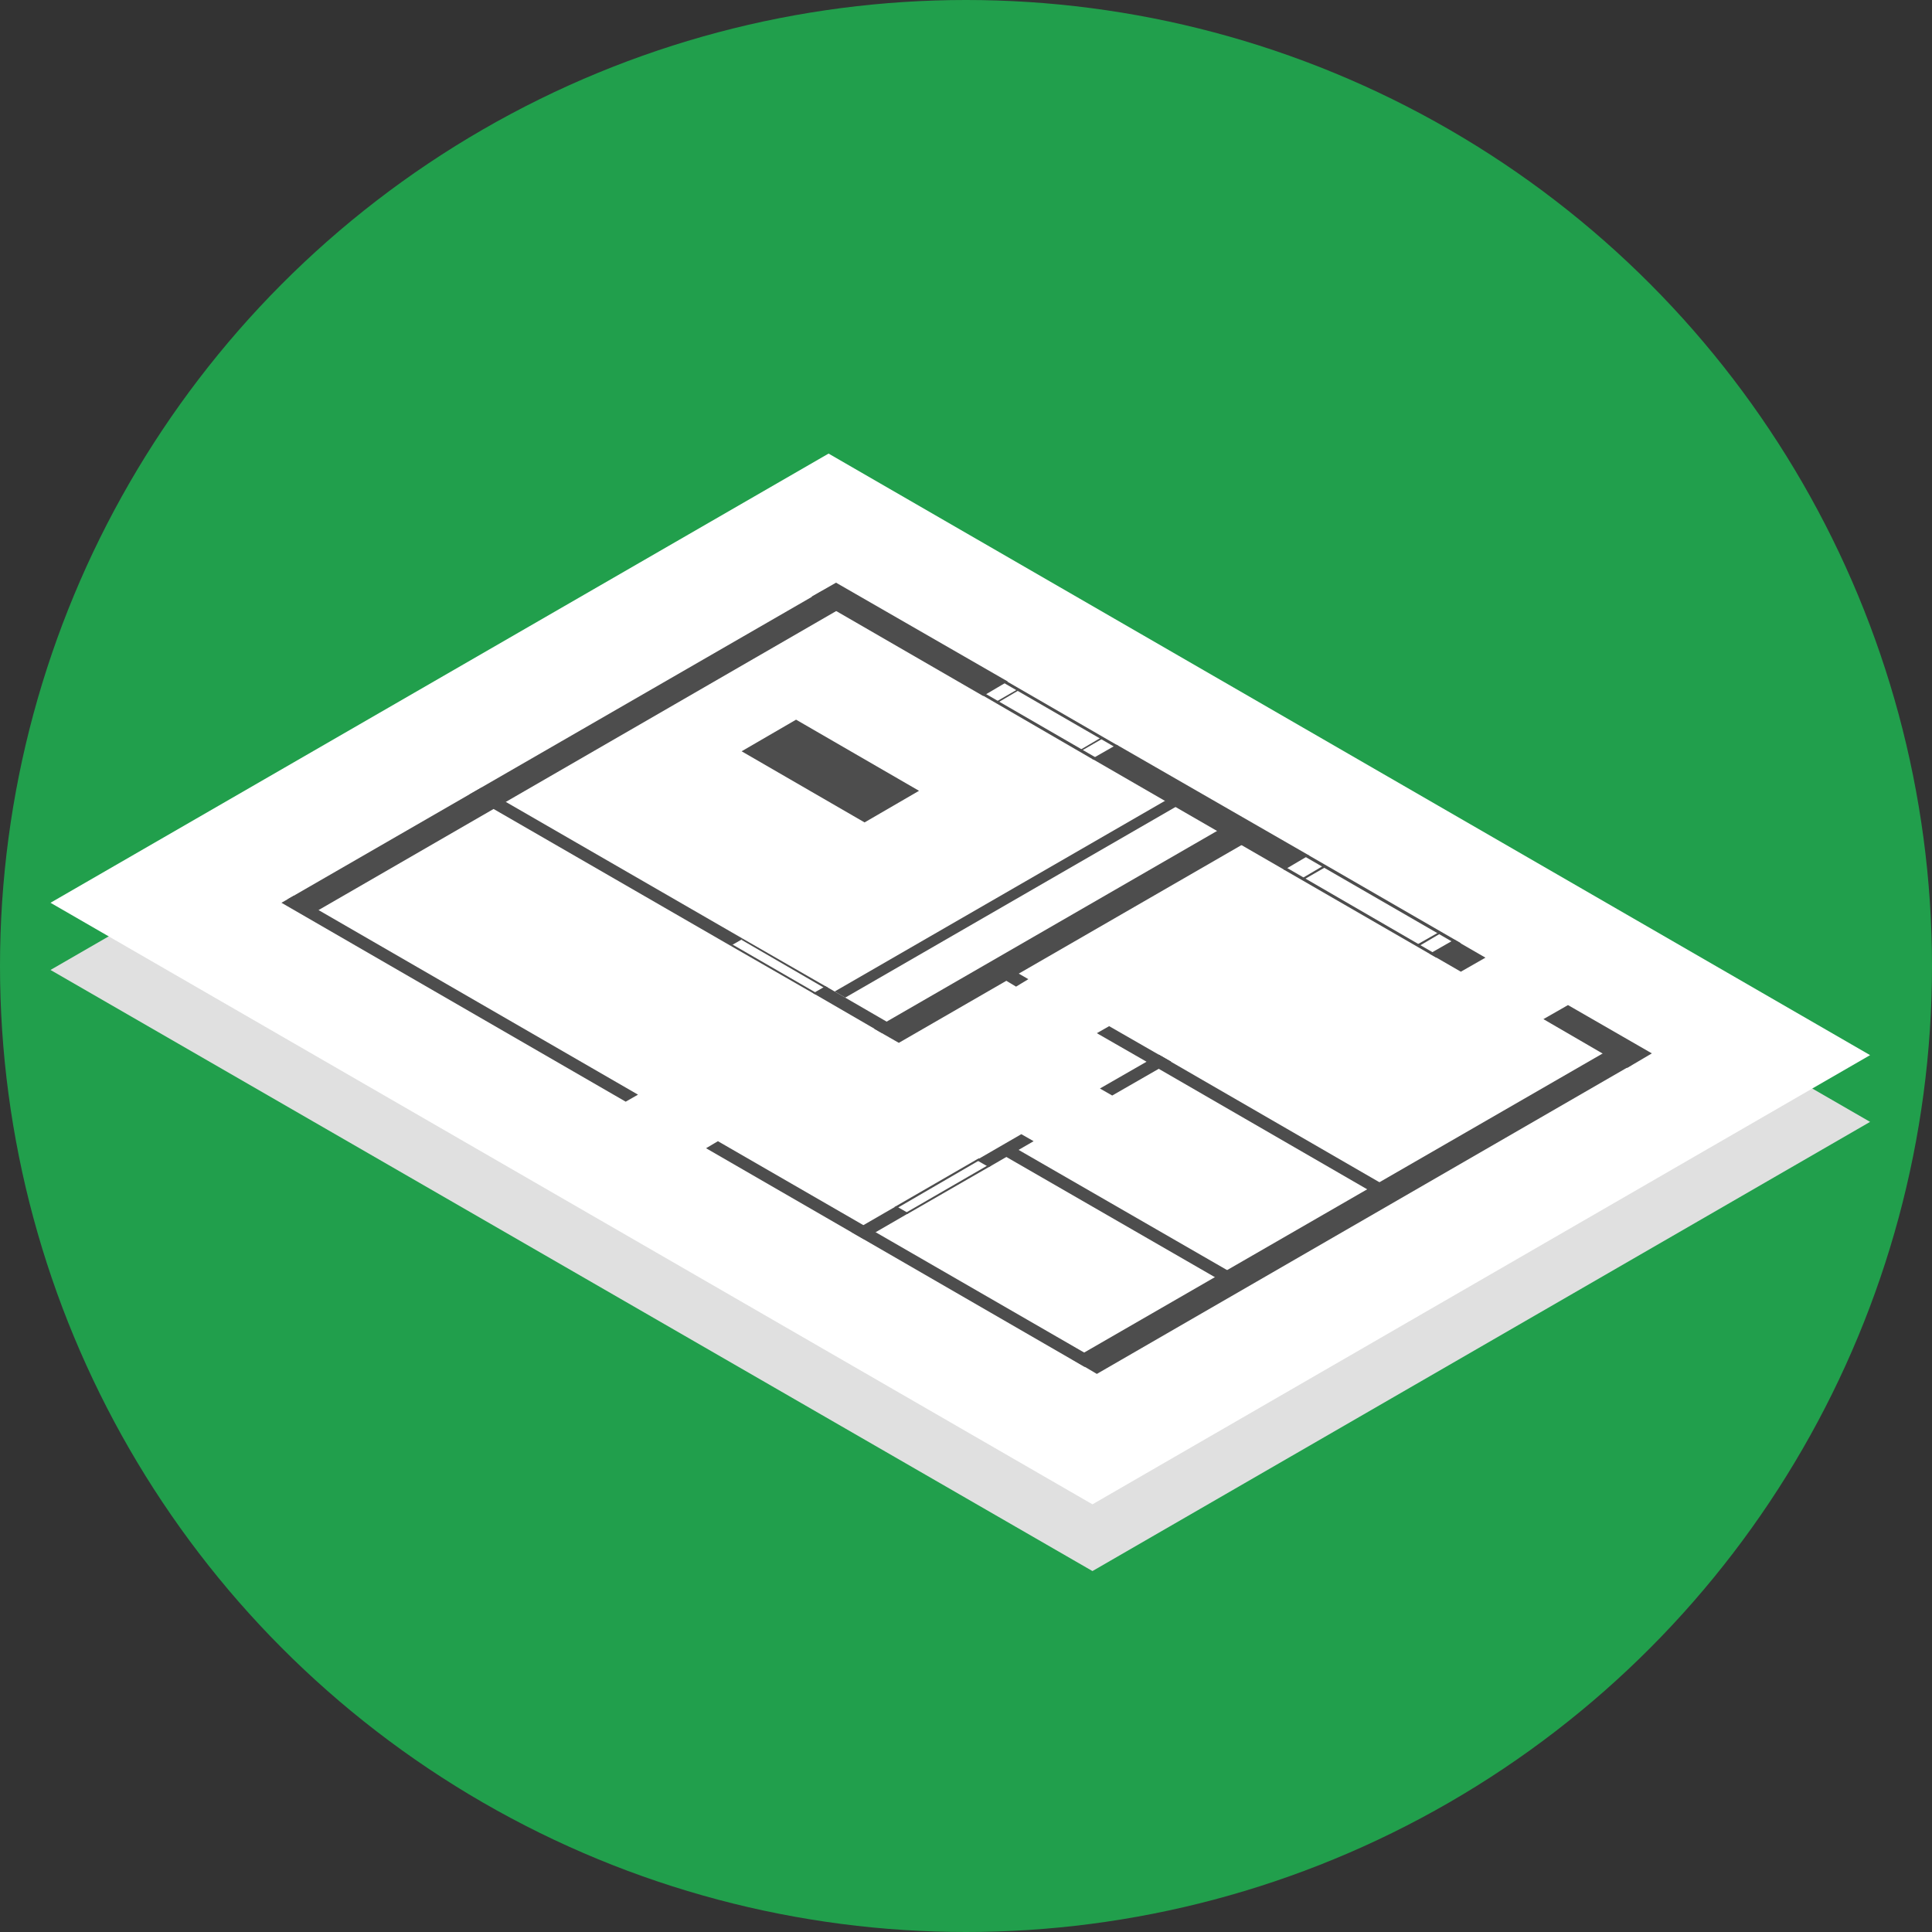 <?xml version="1.0" encoding="UTF-8"?>
<svg id="_レイヤー_2" data-name="レイヤー 2" xmlns="http://www.w3.org/2000/svg" viewBox="0 0 44 44">
  <rect x="0" y="0" width="44" height="44" fill="#333333" stroke="none"/>
  <defs>
    <style>
      .cls-1 {
        fill: #fff;
      }

      .cls-2 {
        fill: #e0e0e0;
      }

      .cls-3 {
        fill: #4d4d4d;
      }

      .cls-4 {
        fill: #219f4c;
      }
    </style>
  </defs>
  <g id="_デザイン" data-name="デザイン">
    <g>
      <circle class="cls-4" cx="22" cy="22" r="22"/>
      <g>
        <polygon class="cls-2" points="24.88 35.78 1.15 22.09 18.87 11.86 42.59 25.55 24.88 35.78"/>
        <polygon class="cls-2" points="19.01 24.11 19.25 24.25 27.15 19.69 26.91 19.55 19.01 24.11"/>
        <polygon class="cls-2" points="19.69 20.25 16.89 18.63 18.13 17.92 20.93 19.54 19.69 20.25"/>
        <g>
          <polygon class="cls-2" points="22.39 17.37 18.48 15.12 19.04 14.8 22.95 17.05 22.39 17.37"/>
          <polygon class="cls-2" points="16.64 23.06 10.68 19.62 10.96 19.46 16.92 22.9 16.64 23.06"/>
          <polygon class="cls-2" points="14.25 26.62 6.41 22.09 6.69 21.93 14.53 26.46 14.25 26.62"/>
          <polygon class="cls-2" points="24.7 32.65 16.08 27.67 16.35 27.51 24.98 32.49 24.7 32.65"/>
          <polygon class="cls-2" points="20.69 29.16 19.67 29.75 19.39 29.59 20.41 29 20.69 29.16"/>
          <polygon class="cls-2" points="23.01 27.6 28.11 30.55 27.83 30.71 22.73 27.77 23.01 27.6"/>
          <polygon class="cls-2" points="26.39 25.54 31.58 28.54 31.3 28.7 26.11 25.7 26.39 25.54"/>
          <polygon class="cls-2" points="23.54 27.52 22.52 28.1 22.24 27.94 23.26 27.35 23.54 27.52"/>
          <polygon class="cls-2" points="26.67 25.71 25.33 26.48 25.05 26.32 26.39 25.54 26.67 25.71"/>
          <polygon class="cls-2" points="20.09 25.05 18.52 24.15 18.8 23.99 20.37 24.89 20.09 25.05"/>
          <polygon class="cls-2" points="23.14 23.99 22.64 23.7 22.92 23.54 23.42 23.83 23.14 23.99"/>
          <polygon class="cls-2" points="26.39 25.87 24.98 25.05 25.26 24.89 26.67 25.71 26.39 25.87"/>
          <polygon class="cls-2" points="29.25 21.33 24.87 18.81 25.43 18.48 29.81 21.01 29.25 21.33"/>
          <polygon class="cls-2" points="33.27 23.66 32.56 23.25 33.12 22.92 33.83 23.33 33.27 23.66"/>
          <polygon class="cls-2" points="37.06 25.84 35.15 24.74 35.71 24.42 37.62 25.52 37.06 25.84"/>
          <polygon class="cls-2" points="6.55 22.01 18.72 14.98 19.28 15.31 7.11 22.33 6.55 22.01"/>
          <polygon class="cls-2" points="24.42 32.49 36.59 25.46 37.15 25.79 24.98 32.81 24.42 32.49"/>
          <polygon class="cls-2" points="19.91 24.95 27.95 20.31 28.51 20.64 20.47 25.28 19.91 24.95"/>
          <polygon class="cls-2" points="18.81 24.04 16.88 22.93 16.92 22.9 18.85 24.02 18.81 24.04"/>
          <polygon class="cls-2" points="20.54 23.03 18.63 24.14 18.58 24.11 20.5 23 20.54 23.03"/>
          <polygon class="cls-2" points="18.57 24.18 16.64 23.06 16.68 23.04 18.62 24.15 18.57 24.18"/>
          <path class="cls-2" d="M16.89,22.89c.51-.3,1.07-.45,1.67-.44,1.1.02,1.96.58,1.97.58l-.06.03s-.84-.55-1.91-.57c-.57,0-1.12.13-1.61.43l-.06-.03Z"/>
          <g>
            <polygon class="cls-2" points="16.36 27.57 14.43 26.45 14.48 26.43 16.41 27.54 16.36 27.57"/>
            <polygon class="cls-2" points="18.1 26.55 16.18 27.66 16.14 27.64 18.06 26.53 18.1 26.55"/>
            <polygon class="cls-2" points="16.13 27.7 14.2 26.59 14.24 26.56 16.17 27.68 16.13 27.7"/>
            <path class="cls-2" d="M14.45,26.41c.51-.3,1.07-.45,1.67-.44,1.1.02,1.96.58,1.97.58l-.06.03s-.84-.55-1.91-.57c-.57,0-1.12.13-1.61.43l-.06-.03Z"/>
          </g>
          <g>
            <polygon class="cls-2" points="23.33 23.82 25.26 24.94 25.3 24.91 23.37 23.8 23.33 23.82"/>
            <polygon class="cls-2" points="25.08 22.82 23.17 23.93 23.21 23.95 25.13 22.85 25.08 22.82"/>
            <polygon class="cls-2" points="23.09 23.96 25.02 25.08 25.06 25.05 23.13 23.94 23.09 23.96"/>
            <path class="cls-2" d="M25.33,24.93c.53-.29.78-.62.77-.96-.03-.64-1-1.13-1.01-1.14l-.05.04s.95.49.98,1.1c.02.33-.23.64-.74.93l.06.03Z"/>
          </g>
          <polygon class="cls-2" points="22.33 27.93 20.42 29.04 20.37 29.02 22.29 27.91 22.33 27.93"/>
          <polygon class="cls-2" points="20.57 26.93 22.5 28.04 22.46 28.07 20.53 26.95 20.57 26.93"/>
          <polygon class="cls-2" points="22.57 28.07 20.66 29.18 20.61 29.16 22.53 28.05 22.57 28.07"/>
          <path class="cls-2" d="M20.35,29.03c-.53-.3-.79-.62-.78-.97.02-.64.99-1.13,1-1.13l.06.04s-.95.48-.97,1.1c-.01.33.24.64.75.93l-.06.03Z"/>
          <g>
            <polygon class="cls-2" points="23.24 27.41 25.16 26.3 25.12 26.28 23.2 27.38 23.24 27.41"/>
            <polygon class="cls-2" points="21.5 26.39 23.43 27.5 23.47 27.48 21.54 26.37 21.5 26.39"/>
            <polygon class="cls-2" points="23.48 27.55 25.4 26.44 25.36 26.41 23.44 27.52 23.48 27.55"/>
            <path class="cls-2" d="M25.15,26.26c-.51-.31-1.07-.46-1.67-.45-1.1.01-1.96.57-1.96.58l.06.03s.84-.55,1.9-.56c.57,0,1.12.14,1.61.43l.06-.03Z"/>
          </g>
          <g>
            <polygon class="cls-2" points="35.52 24.58 33.59 23.47 33.55 23.49 35.48 24.61 35.52 24.58"/>
            <polygon class="cls-2" points="33.77 25.59 35.69 24.48 35.64 24.45 33.73 25.56 33.77 25.59"/>
            <polygon class="cls-2" points="35.76 24.45 33.83 23.33 33.79 23.36 35.72 24.47 35.76 24.45"/>
            <path class="cls-2" d="M33.52,23.48c-.53.29-.78.62-.77.96.03.64,1,1.13,1.01,1.14l.05-.04s-.95-.49-.98-1.1c-.02-.33.23-.64.74-.93l-.06-.03Z"/>
          </g>
          <g>
            <polygon class="cls-2" points="25.4 18.54 22.84 17.06 22.9 17.03 25.46 18.5 25.4 18.54"/>
            <polygon class="cls-2" points="24.9 18.82 22.35 17.35 22.41 17.31 24.97 18.79 24.9 18.82"/>
            <polygon class="cls-2" points="24.61 18.64 24.58 18.62 25.09 18.32 25.13 18.34 24.61 18.64"/>
            <polygon class="cls-2" points="22.71 17.54 22.67 17.52 23.19 17.22 23.22 17.24 22.71 17.54"/>
          </g>
          <g>
            <polygon class="cls-2" points="33.2 23.05 29.72 21.04 29.79 21 33.27 23.01 33.2 23.05"/>
            <polygon class="cls-2" points="32.71 23.33 29.23 21.32 29.3 21.28 32.77 23.29 32.71 23.33"/>
            <polygon class="cls-2" points="32.31 23.08 32.26 23.05 32.77 22.75 32.82 22.78 32.31 23.08"/>
            <polygon class="cls-2" points="29.68 21.56 29.64 21.54 30.15 21.24 30.2 21.27 29.68 21.56"/>
          </g>
        </g>
      </g>
      <g>
        <polygon class="cls-1" points="24.88 34.26 1.15 20.56 18.87 10.33 42.59 24.03 24.88 34.26"/>
        <polygon class="cls-3" points="19.01 22.58 19.25 22.72 27.15 18.16 26.91 18.02 19.01 22.58"/>
        <polygon class="cls-3" points="19.69 18.73 16.89 17.11 18.13 16.39 20.93 18.01 19.69 18.73"/>
        <g>
          <polygon class="cls-3" points="22.39 15.85 18.48 13.59 19.04 13.27 22.95 15.52 22.39 15.85"/>
          <polygon class="cls-3" points="16.64 21.54 10.68 18.1 10.96 17.94 16.92 21.38 16.64 21.54"/>
          <polygon class="cls-3" points="14.25 25.09 6.41 20.56 6.69 20.4 14.53 24.93 14.25 25.09"/>
          <polygon class="cls-3" points="24.7 31.13 16.08 26.15 16.35 25.99 24.98 30.97 24.7 31.13"/>
          <polygon class="cls-3" points="20.69 27.63 19.67 28.22 19.39 28.06 20.41 27.47 20.69 27.63"/>
          <polygon class="cls-3" points="23.01 26.08 28.11 29.02 27.83 29.18 22.73 26.24 23.01 26.08"/>
          <polygon class="cls-3" points="26.39 24.02 31.58 27.02 31.3 27.18 26.11 24.18 26.39 24.02"/>
          <polygon class="cls-3" points="23.54 25.99 22.52 26.58 22.24 26.42 23.26 25.83 23.54 25.99"/>
          <polygon class="cls-3" points="26.67 24.18 25.33 24.95 25.05 24.79 26.39 24.02 26.67 24.18"/>
          <polygon class="cls-3" points="20.09 23.53 18.52 22.62 18.8 22.46 20.37 23.37 20.09 23.53"/>
          <polygon class="cls-3" points="23.14 22.47 22.64 22.17 22.92 22.01 23.42 22.3 23.14 22.47"/>
          <polygon class="cls-3" points="26.39 24.34 24.98 23.53 25.26 23.37 26.67 24.18 26.39 24.34"/>
          <polygon class="cls-3" points="29.25 19.81 24.87 17.28 25.43 16.96 29.81 19.48 29.25 19.81"/>
          <polygon class="cls-3" points="33.27 22.13 32.56 21.72 33.12 21.4 33.83 21.81 33.27 22.13"/>
          <polygon class="cls-3" points="37.06 24.32 35.15 23.21 35.71 22.89 37.62 23.99 37.06 24.32"/>
          <polygon class="cls-3" points="6.55 20.48 18.72 13.46 19.28 13.78 7.11 20.81 6.55 20.48"/>
          <polygon class="cls-3" points="24.42 30.96 36.59 23.94 37.15 24.26 24.98 31.29 24.42 30.96"/>
          <polygon class="cls-3" points="19.91 23.43 27.95 18.79 28.51 19.11 20.47 23.75 19.91 23.43"/>
          <polygon class="cls-3" points="18.81 22.52 16.88 21.4 16.92 21.38 18.85 22.49 18.81 22.52"/>
          <polygon class="cls-3" points="18.57 22.65 16.64 21.54 16.68 21.51 18.62 22.63 18.57 22.65"/>
          <polygon class="cls-3" points="22.33 26.41 20.42 27.52 20.37 27.49 22.29 26.38 22.33 26.41"/>
          <polygon class="cls-3" points="22.57 26.55 20.66 27.65 20.61 27.63 22.53 26.52 22.57 26.55"/>
          <g>
            <polygon class="cls-3" points="25.4 17.02 22.84 15.54 22.9 15.5 25.46 16.98 25.4 17.02"/>
            <polygon class="cls-3" points="24.9 17.3 22.35 15.82 22.41 15.78 24.97 17.26 24.9 17.3"/>
            <polygon class="cls-3" points="24.61 17.11 24.58 17.09 25.09 16.79 25.13 16.81 24.61 17.11"/>
            <polygon class="cls-3" points="22.71 16.01 22.67 15.99 23.19 15.69 23.22 15.71 22.71 16.01"/>
          </g>
          <g>
            <polygon class="cls-3" points="33.2 21.52 29.72 19.51 29.79 19.47 33.27 21.48 33.2 21.52"/>
            <polygon class="cls-3" points="32.71 21.81 29.23 19.8 29.3 19.76 32.77 21.77 32.71 21.81"/>
            <polygon class="cls-3" points="32.31 21.55 32.26 21.52 32.77 21.23 32.82 21.25 32.31 21.55"/>
            <polygon class="cls-3" points="29.68 20.04 29.64 20.01 30.15 19.71 30.2 19.74 29.68 20.04"/>
          </g>
        </g>
      </g>
    </g>
  </g>
</svg>